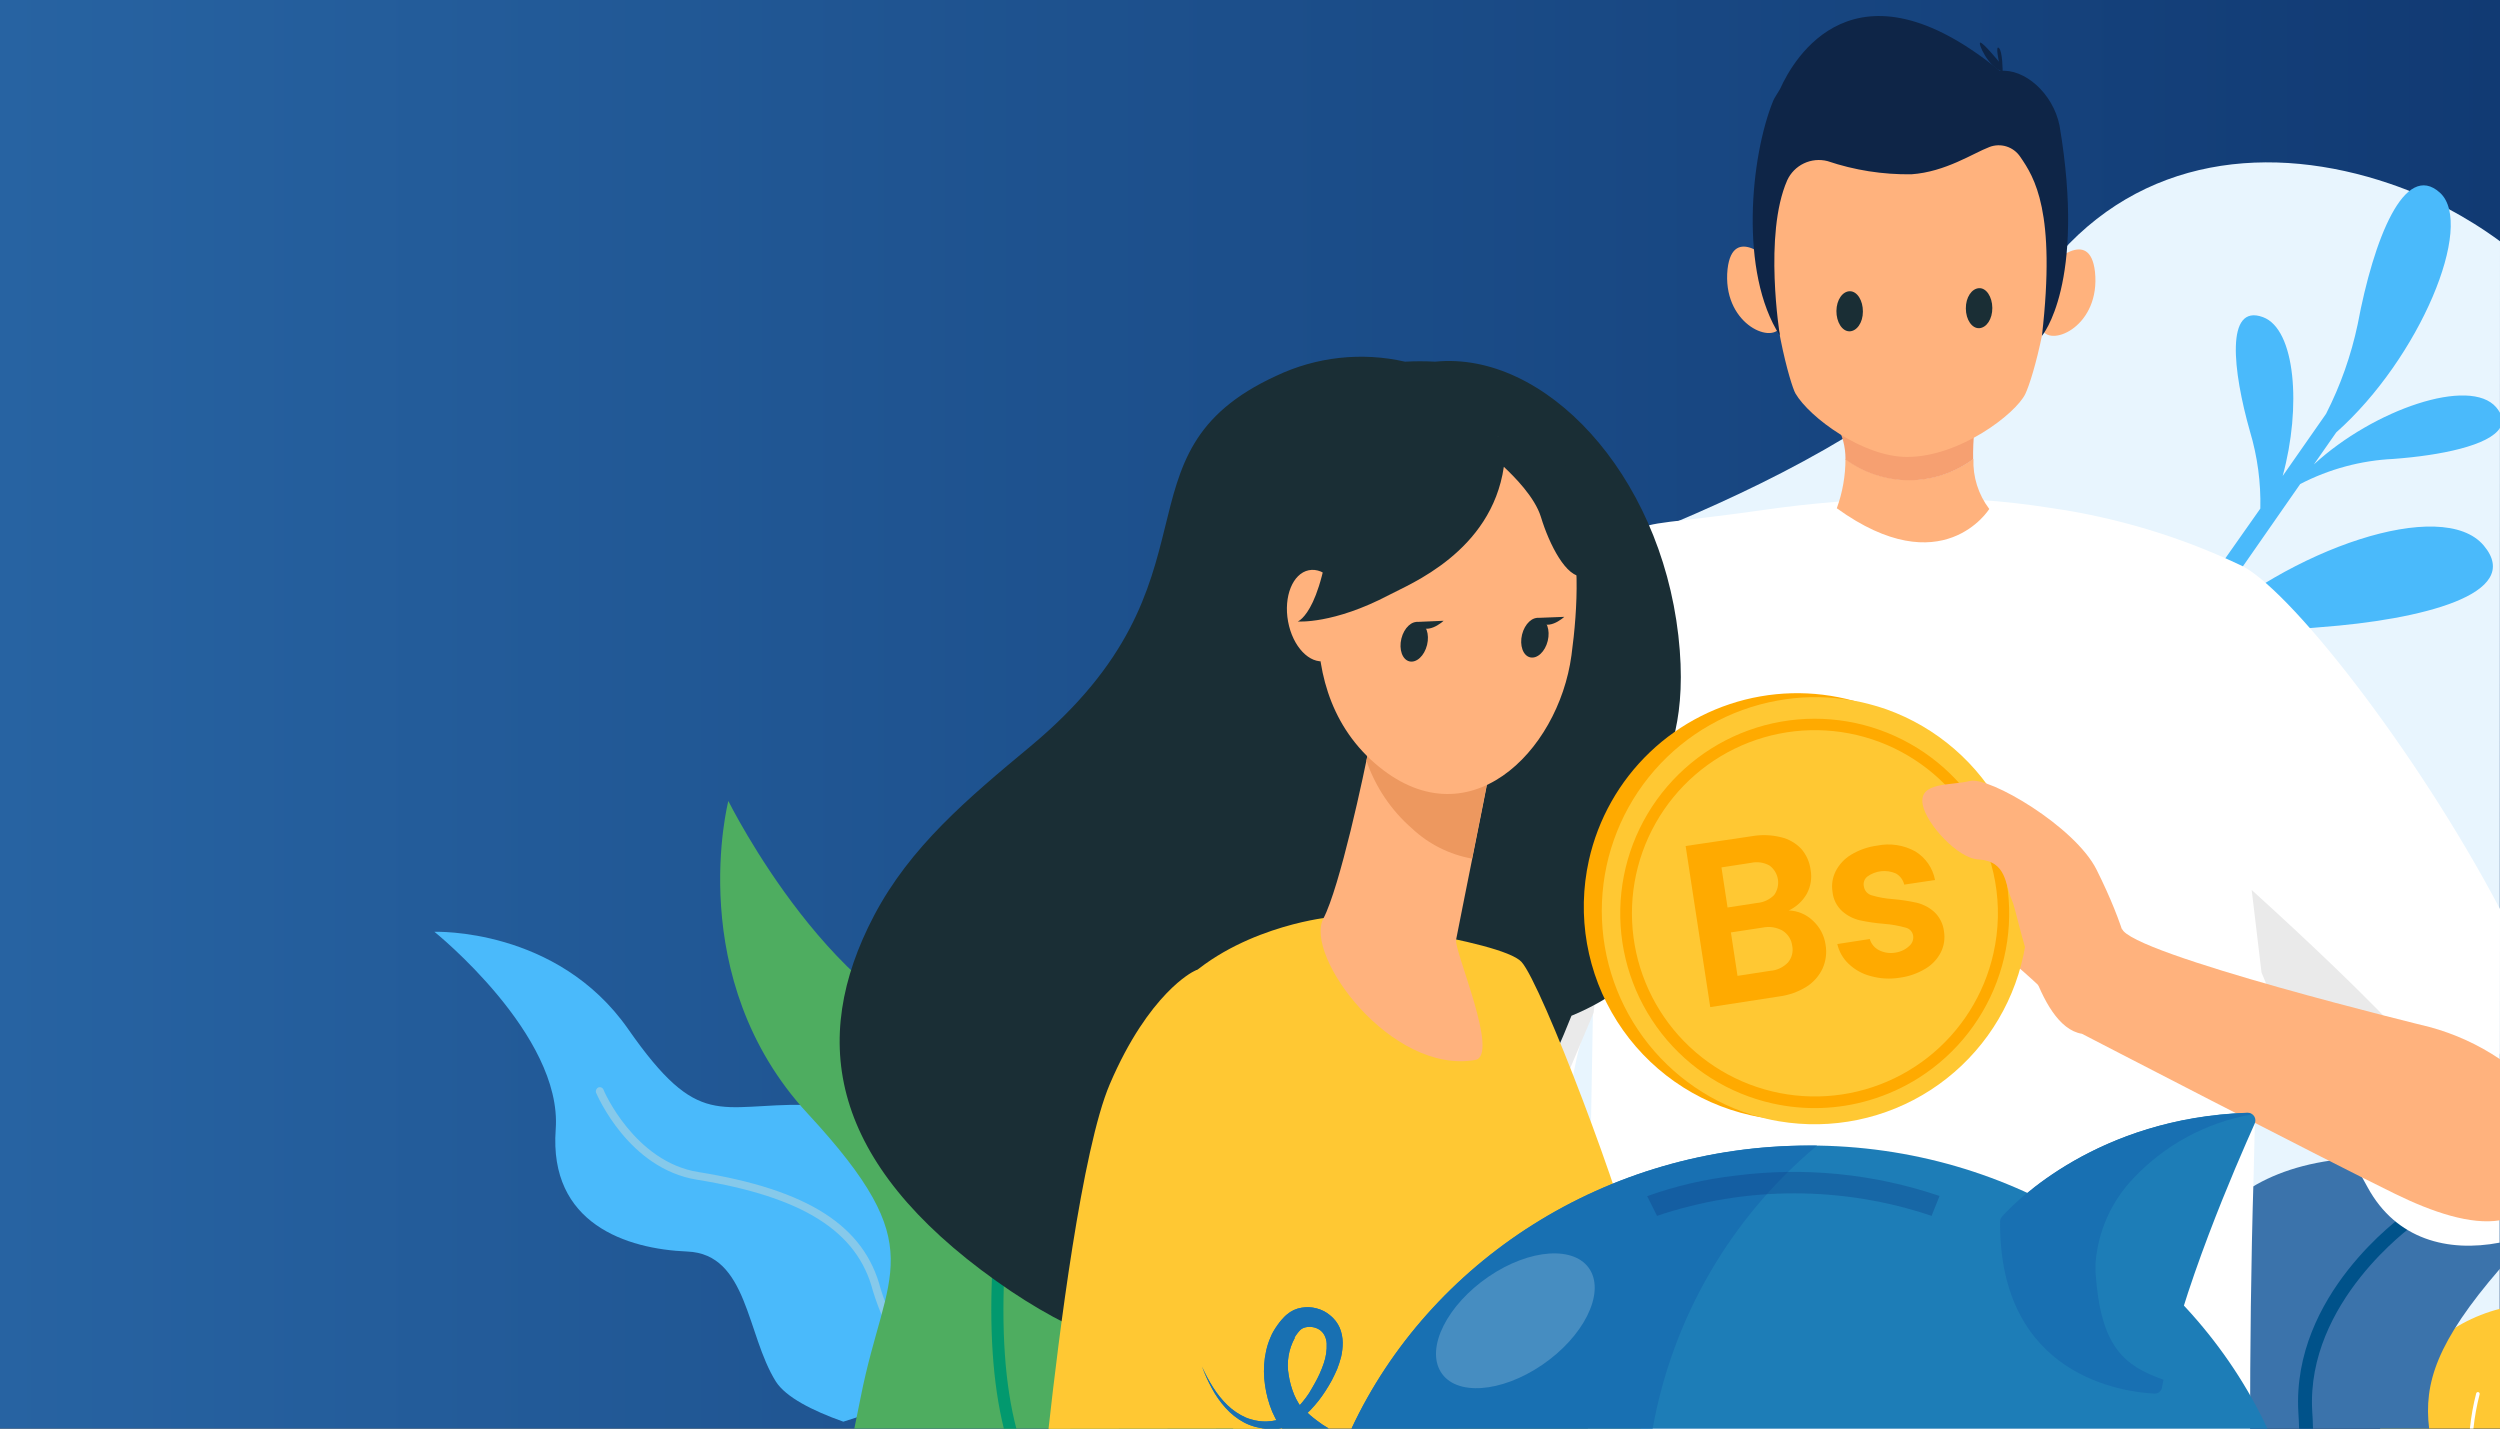 <svg width="315" height="180" viewBox="0 0 315 180" fill="none" xmlns="http://www.w3.org/2000/svg">
<rect x="0" y="0" width="315" height="180" fill="#333333" stroke="none"/>
<g clip-path="url(#clip0)">
<path d="M315 -0.868H0V180.001H315V-0.868Z" fill="url(#paint0_linear)"/>
<path d="M315 30.401C310.765 27.282 306.076 24.832 301.098 23.139C286.216 18.074 269.759 19.552 258.585 33.07C236.411 59.983 203.386 68.276 175.371 79.771L174.689 79.87C132.784 86.45 104.756 122.239 112.085 159.803C113.477 166.858 116.038 173.63 119.663 179.839H301.358C304.94 176.597 308.312 173.131 311.453 169.461C312.693 168.045 313.822 166.593 314.963 165.128L315 30.401Z" fill="#E8F5FE"/>
<path d="M54.741 117.41C54.741 117.41 70.193 116.826 79.147 129.662C88.101 142.498 90.531 139.035 101.581 139.208C112.631 139.382 118.944 138.215 123.532 155.818C125.256 162.397 130.068 166.879 135.388 169.771L134.954 170.168C129.435 171.311 124.053 173.557 118.658 175.208C114.524 176.491 110.391 177.799 106.257 179.131C102.35 177.741 99.014 176.04 97.762 174.079C94.041 168.157 94.24 158.003 86.6 157.693C78.961 157.382 69.139 154.204 70.019 142.299C70.9 130.395 54.741 117.41 54.741 117.41Z" fill="#4ABAFB"/>
<path d="M75.377 137.024C75.439 136.997 75.507 136.984 75.574 136.984C75.642 136.985 75.709 136.998 75.772 137.025C75.834 137.052 75.891 137.091 75.938 137.139C75.985 137.188 76.022 137.246 76.046 137.309C76.046 137.396 79.941 146.384 87.977 147.675C101.829 149.909 108.923 154.453 110.969 162.422C112.489 167.254 115.187 171.632 118.819 175.159H118.658L117.703 175.457C114.108 171.883 111.453 167.473 109.977 162.621C108.042 155.173 101.209 150.803 87.816 148.643C79.209 147.253 75.265 138.042 75.091 137.657C75.058 137.534 75.069 137.404 75.121 137.289C75.173 137.173 75.263 137.08 75.377 137.024Z" fill="#86C9EA"/>
<path d="M108.452 176.028C108.179 177.393 107.906 178.722 107.646 180H158.74C151.002 173.669 138.29 170.454 140.138 160.138C142.097 148.966 140.634 133.622 123.073 131.115C105.513 128.607 91.772 100.924 91.772 100.924C91.772 100.924 85.993 123.269 101.792 140.338C117.592 157.407 111.614 159.927 108.452 176.028Z" fill="#4EAD60"/>
<path d="M125.082 158.897C124.611 167.363 125.082 174.315 126.484 180H128.059C126.608 174.439 126.136 167.524 126.608 159.008C127.327 146.036 115.211 137.371 114.69 136.999C114.522 136.884 114.315 136.841 114.116 136.878C113.916 136.915 113.739 137.03 113.623 137.197C113.564 137.279 113.522 137.372 113.5 137.471C113.477 137.569 113.474 137.671 113.492 137.77C113.509 137.87 113.546 137.965 113.601 138.05C113.655 138.135 113.726 138.208 113.809 138.265C113.933 138.339 125.752 146.818 125.082 158.897Z" fill="#02996E"/>
<path d="M315 164.905C311.691 165.753 308.644 167.411 306.133 169.729C303.622 172.048 301.725 174.954 300.614 178.188C300.403 178.808 300.143 179.429 299.882 180H315V164.905Z" fill="#FFC833"/>
<path d="M311.652 180C311.807 178.543 312.068 177.099 312.433 175.68C312.44 175.651 312.442 175.622 312.438 175.592C312.434 175.563 312.424 175.535 312.409 175.51C312.394 175.484 312.374 175.462 312.351 175.444C312.327 175.427 312.3 175.414 312.272 175.407C312.243 175.399 312.213 175.397 312.184 175.402C312.155 175.406 312.127 175.415 312.102 175.43C312.076 175.445 312.054 175.465 312.036 175.489C312.019 175.513 312.006 175.539 311.999 175.568C311.623 177.023 311.358 178.505 311.205 180H311.652Z" fill="white"/>
<path d="M315 159.852V132.716C309.109 139.245 301.768 145.13 293.706 146.222C273.802 149.065 272.14 166.519 274.36 179.119C274.36 179.417 274.447 179.714 274.472 180H306.071C305.376 174.265 307.038 169.076 315 159.852Z" fill="#3B73AB"/>
<path d="M289.688 180H291.437C291.437 179.267 291.375 178.535 291.338 177.778C290.569 164.048 303.975 154.452 304.111 154.353C304.301 154.22 304.429 154.017 304.469 153.788C304.508 153.56 304.455 153.326 304.322 153.136C304.189 152.947 303.986 152.819 303.758 152.779C303.53 152.739 303.296 152.792 303.107 152.925C302.524 153.335 288.783 163.167 289.589 177.877C289.639 178.597 289.664 179.292 289.688 180Z" fill="#00528A"/>
<path d="M301.569 57.824C307.497 57.389 313.661 56.135 315 53.913V52.014C314.867 51.771 314.709 51.542 314.529 51.331C311.23 47.433 299.089 51.58 291.549 58.519L294.364 54.484C304.868 45.161 311.887 28.328 307.435 24.282C302.983 20.235 299.089 30.079 297.067 40.866C296.24 44.782 294.901 48.572 293.086 52.138L287.617 59.971C289.998 51.282 289.23 41.475 285.137 39.96C280.375 38.197 281.33 46.726 283.5 54.373C284.441 57.52 284.88 60.796 284.802 64.08L257.544 102.824C258.275 103.184 258.312 104.065 259.044 104.363L273.765 83.992C276.754 82.328 282.83 79.709 292.367 79.026C304.93 78.095 318.15 74.88 312.941 68.723C307.733 62.566 288.535 69.083 276.568 80.032L289.825 60.989C293.467 59.101 297.473 58.021 301.569 57.824Z" fill="#4ABAFB"/>
<path d="M315 114.542C304.459 94.506 288.014 73.502 282.049 71.094C274.587 67.582 266.647 65.198 258.486 64.018C252.41 63.049 246.258 62.634 240.107 62.776C234.113 62.91 228.133 63.403 222.199 64.254C210.356 65.954 208.024 65.631 205.953 66.935C205.891 66.711 176.425 91.961 169.616 136.539C169.48 137.396 169.393 138.202 169.319 139.022C169.319 139.146 169.232 139.27 169.182 139.407C165.015 152.975 165.536 164.42 173.597 166.605C181.658 168.79 191.443 167.636 194.878 155.88C197.359 147.414 197.185 133.535 200.707 127.626C200.36 145.316 200.174 164.172 200.075 180.025H283.512C283.512 170.379 283.612 159.318 283.959 148.047C284.17 141.045 284.195 133.485 284.108 125.95C287.22 129.277 296.621 146.495 298.332 149.623C301.916 156.19 308.44 157.816 314.95 156.575L315 114.542Z" fill="white"/>
<path d="M202.034 117.199L200.794 127.601L195.449 140.276L174.217 147.724C174.217 147.724 171.638 144.782 202.034 117.199Z" fill="#EAEAEA"/>
<path d="M283.711 112.134L284.951 122.537L290.246 135.223L311.49 142.672C311.49 142.672 314.107 139.717 283.711 112.134Z" fill="#EAEAEA"/>
<path d="M232.53 57.811C234.864 59.537 237.689 60.468 240.591 60.468C243.492 60.468 246.318 59.537 248.652 57.811C248.568 60.085 249.273 62.318 250.648 64.13C250.648 64.13 244.757 73.651 231.438 64.043C232.162 62.045 232.532 59.936 232.53 57.811Z" fill="#FFB27D"/>
<path d="M232.53 57.811C232.535 56.305 232.146 54.824 231.401 53.516L249.371 50.549C248.828 52.947 248.574 55.402 248.614 57.861C246.28 59.586 243.455 60.518 240.553 60.518C237.652 60.518 234.826 59.586 232.492 57.861L232.53 57.811Z" fill="#F6A071"/>
<path d="M223.303 33.046C223.303 33.046 218.342 28.08 217.672 33.902C216.966 40.668 223.104 43.399 224.307 41.239C225.51 39.079 223.303 33.046 223.303 33.046Z" fill="#FFB27D"/>
<path d="M258.35 33.406C258.35 33.406 263.31 28.44 263.968 34.25C264.674 41.015 258.536 43.746 257.333 41.599C256.13 39.451 258.35 33.406 258.35 33.406Z" fill="#FFB27D"/>
<path d="M240.293 57.575C234.737 57.575 228.003 52.609 226.23 49.581C225.634 48.563 222.918 39.426 222.918 28.539C222.918 17.367 228.635 10.415 241.074 10.415C253.513 10.415 258.746 17.305 258.746 28.539C258.746 38.47 256.179 47.569 255.187 49.643C253.972 52.138 246.915 57.575 240.293 57.575Z" fill="#FFB27D"/>
<path d="M257.283 42.319C257.283 42.319 262.876 35.801 259.503 15.828C258.672 11.719 255.051 8.59 251.988 8.938C233.608 -6.095 225.957 7.51 224.307 11.172C224.208 11.396 223.514 12.414 223.427 12.687C220.562 19.701 219.123 34.361 224.27 42.294C224.27 42.294 222.187 29.545 225.188 22.717C225.617 21.784 226.36 21.03 227.286 20.588C228.213 20.146 229.265 20.043 230.26 20.297C233.666 21.449 237.244 22.011 240.839 21.96C245.13 21.662 248.614 19.303 250.673 18.521C251.365 18.256 252.126 18.235 252.831 18.46C253.537 18.686 254.145 19.145 254.555 19.763C256.328 22.345 259.094 26.615 257.283 42.319Z" fill="#0E2547"/>
<path d="M252.335 9.037C252.335 9.037 252.335 6.455 251.864 6.045C251.392 5.636 251.864 7.771 251.864 7.771C251.864 7.771 249.941 5.425 249.532 5.363C249.123 5.301 250.512 8.491 252.335 9.037Z" fill="#0E2547"/>
<path d="M247.697 38.868C247.697 40.283 248.478 41.413 249.396 41.35C250.313 41.288 251.045 40.196 251.033 38.793C251.02 37.391 250.264 36.248 249.346 36.31C248.428 36.373 247.684 37.465 247.697 38.868Z" fill="#1A2E35"/>
<path d="M234.725 39.265C234.725 40.668 233.943 41.748 233.026 41.748C232.108 41.748 231.376 40.581 231.389 39.178C231.401 37.775 232.17 36.695 233.088 36.695C234.005 36.695 234.737 37.862 234.725 39.265Z" fill="#1A2E35"/>
<path d="M110.126 115.374C114.69 106.684 121.957 100.589 129.795 94.072C155.045 73.08 139.481 57.153 160.799 47.359C165.856 44.956 171.574 44.326 177.033 45.571C178.297 45.502 179.563 45.502 180.827 45.571C194.606 44.181 209.128 59.586 211.472 80.069C213.816 100.552 202.009 100.303 209.922 108.857C215.304 114.666 207.937 123.927 198.004 127.986C188.144 152.814 164.805 189.41 125.554 161.429C104.57 146.483 101.879 131.077 110.126 115.374Z" fill="#1A2E35"/>
<path d="M206.734 180C206.734 169.635 206.573 161.379 206.176 159.182C204.936 152.243 194.258 123.977 191.704 121.196C189.149 118.415 167 115.647 167 115.647C167 115.647 155.268 116.975 148.248 124.622C143.598 129.687 150.096 158.388 155.379 180H206.734Z" fill="#FFC833"/>
<path d="M172.903 91.962C172.903 91.962 172.816 92.483 172.655 93.377C171.861 97.635 168.81 111.774 166.752 115.722C164.271 120.414 175.272 135.385 185.862 133.56C189.012 133.026 183.196 119.806 183.469 118.403C184.015 115.722 184.709 112.06 185.478 108.311C185.9 106.2 186.321 104.053 186.718 102.104C187.847 96.368 188.777 91.689 188.777 91.689L172.903 92.086V91.962Z" fill="#FFB27D"/>
<path d="M172.655 93.376C172.816 92.483 172.903 91.961 172.903 91.961L188.777 91.564C188.777 91.564 187.847 96.244 186.718 101.979C186.321 103.978 185.9 106.113 185.478 108.186C182.642 107.679 180.014 106.36 177.913 104.387C175.284 102.099 173.304 99.157 172.171 95.859C172.37 94.854 172.531 93.997 172.655 93.376Z" fill="#ED985F"/>
<path d="M182.452 54.211C178.014 55.1 174.048 57.57 171.291 61.163C166.603 67.221 161.555 85.99 173.2 96.145C184.846 106.299 196.354 94.792 198.004 82.576C199.653 70.361 199.368 53.776 182.402 54.211H182.452Z" fill="#FFB27D"/>
<path d="M169.616 76.804C170.199 79.969 169.033 82.874 167.012 83.284C164.991 83.694 162.882 81.472 162.299 78.319C161.717 75.165 162.882 72.261 164.904 71.851C166.925 71.441 169.046 73.663 169.616 76.816V76.804Z" fill="#FFB27D"/>
<path d="M197.272 58.693C193.961 54.621 190.203 53.802 188.777 54.968C186.602 53.776 184.189 53.084 181.713 52.943C179.238 52.801 176.762 53.213 174.465 54.149C171.229 55.775 168.19 58.668 167.979 62.28C167.111 77.078 163.515 78.306 163.515 78.306C163.515 78.306 167.979 78.679 175.048 74.955C177.529 73.626 187.909 69.567 189.484 58.817C190.798 60.058 193.378 62.615 194.159 65.148C195.201 68.586 197.383 72.882 199.442 72.596C199.442 72.757 202.232 64.813 197.272 58.693Z" fill="#1A2E35"/>
<path d="M191.778 79.957C191.443 81.323 191.902 82.614 192.795 82.825C193.688 83.036 194.68 82.117 195.015 80.752C195.35 79.386 194.891 78.095 193.998 77.884C193.105 77.673 192.113 78.592 191.778 79.957Z" fill="#1A2E35"/>
<path d="M193.589 77.859L197.098 77.723C197.098 77.723 194.792 79.868 193.589 77.859Z" fill="#1A2E35"/>
<path d="M176.574 80.466C176.239 81.832 176.698 83.123 177.591 83.334C178.483 83.545 179.476 82.626 179.81 81.26C180.145 79.895 179.686 78.604 178.793 78.393C177.901 78.182 176.908 79.1 176.574 80.466Z" fill="#1A2E35"/>
<path d="M178.384 78.368L181.894 78.219C181.894 78.219 179.587 80.377 178.384 78.368Z" fill="#1A2E35"/>
<path d="M159.013 180L161.853 173.582C165.194 166.097 166.507 157.863 165.66 149.709C164.814 141.554 161.837 133.767 157.029 127.13C154.412 123.53 151.994 121.37 150.394 122.4C150.394 122.4 144.776 125.069 139.84 136.589C136.331 144.782 133.379 168.555 132.114 180.037L159.013 180Z" fill="#FFC833"/>
<path d="M315 133.461C312.284 131.626 309.284 130.255 306.12 129.402C306.12 129.402 268.271 120.178 267.353 116.988L262.331 130.258C262.331 130.258 292.677 145.986 301.792 150.431C306.505 152.74 311.329 154.366 315 153.757V133.461Z" fill="#FFB27D"/>
<path d="M254.232 115.287C254.232 115.287 252.881 115.287 252.335 112.618C252.087 111.377 250.152 109.279 249.086 110.793C247.362 113.276 250.561 118.763 251.715 119.706C257.246 124.212 257.581 125.044 260.619 127.651L257.395 115.709L254.232 115.287Z" fill="#FFB27D"/>
<path d="M200.199 108.397C201.356 103.202 204.026 98.467 207.871 94.791C211.716 91.115 216.564 88.663 221.802 87.745C227.039 86.826 232.431 87.483 237.296 89.632C242.16 91.781 246.279 95.325 249.132 99.817C251.984 104.309 253.442 109.546 253.321 114.868C253.199 120.189 251.505 125.354 248.451 129.711C245.397 134.068 241.121 137.421 236.163 139.346C231.206 141.271 225.789 141.681 220.599 140.524C213.639 138.97 207.58 134.713 203.754 128.688C199.929 122.664 198.65 115.365 200.199 108.397Z" fill="#FFAA00"/>
<path d="M221.753 140.748C222.125 140.859 222.509 140.946 222.893 141.033L223.278 141.12L224.158 141.281C230.79 142.404 237.6 141 243.248 137.345C248.896 133.691 252.971 128.051 254.671 121.537C256.37 115.024 255.571 108.11 252.43 102.157C249.288 96.205 244.034 91.646 237.701 89.379C236.68 89.028 235.641 88.729 234.588 88.486C234.204 88.411 233.819 88.324 233.435 88.262C233.05 88.2 232.678 88.138 232.306 88.088C229.532 87.703 226.714 87.765 223.96 88.275C217.944 89.356 212.475 92.457 208.456 97.067C204.436 101.676 202.106 107.519 201.849 113.632C201.592 119.745 203.423 125.763 207.041 130.695C210.659 135.626 215.848 139.176 221.753 140.76V140.748Z" fill="#FFC833"/>
<path d="M223.34 139.034C217.806 137.804 212.87 134.692 209.371 130.227C205.873 125.762 204.029 120.222 204.154 114.549C204.278 108.876 206.364 103.422 210.055 99.116C213.746 94.81 218.814 91.917 224.396 90.932C229.979 89.946 235.73 90.928 240.67 93.71C245.61 96.493 249.434 100.903 251.49 106.191C253.546 111.479 253.707 117.317 251.946 122.71C250.185 128.103 246.61 132.718 241.831 135.77C239.879 137.011 237.762 137.972 235.543 138.625C231.576 139.796 227.376 139.937 223.34 139.034ZM248.143 102.712C245.285 98.203 240.953 94.826 235.885 93.157C230.818 91.487 225.329 91.629 220.354 93.556C215.379 95.484 211.226 99.079 208.603 103.729C205.98 108.379 205.049 113.795 205.968 119.055C206.888 124.315 209.601 129.093 213.646 132.575C217.691 136.057 222.817 138.026 228.15 138.148C233.483 138.271 238.694 136.538 242.894 133.245C247.093 129.952 250.022 125.303 251.181 120.091C251.844 117.131 251.915 114.069 251.389 111.082C250.863 108.095 249.752 105.242 248.118 102.687L248.143 102.712Z" fill="#FFAA00"/>
<path d="M228.425 116.007C229.292 116.801 229.858 117.871 230.024 119.036C230.196 120.044 230.066 121.08 229.652 122.015C229.214 122.956 228.517 123.753 227.643 124.312C226.589 124.972 225.404 125.395 224.171 125.553L215.49 126.894L212.389 106.597L220.76 105.356C221.976 105.146 223.222 105.193 224.419 105.493C225.385 105.721 226.264 106.226 226.949 106.945C227.586 107.676 227.996 108.578 228.127 109.539C228.333 110.599 228.162 111.697 227.643 112.643C227.121 113.549 226.333 114.273 225.386 114.716C226.523 114.757 227.606 115.216 228.425 116.007ZM217.672 114.344L221.393 113.773C222.203 113.705 222.963 113.353 223.538 112.779C223.954 112.208 224.125 111.495 224.016 110.797C223.907 110.099 223.525 109.472 222.956 109.055C222.245 108.662 221.416 108.543 220.624 108.72L216.904 109.291L217.672 114.344ZM225.287 121.27C225.528 120.984 225.702 120.646 225.794 120.283C225.886 119.919 225.895 119.54 225.82 119.173C225.773 118.779 225.636 118.401 225.421 118.068C225.207 117.734 224.919 117.454 224.58 117.248C223.824 116.831 222.944 116.699 222.1 116.876L218.094 117.484L218.925 122.959L223.03 122.326C223.887 122.268 224.692 121.891 225.287 121.27Z" fill="#FFAA00"/>
<path d="M235.692 122.983C234.648 122.713 233.692 122.179 232.914 121.432C232.21 120.761 231.718 119.897 231.5 118.949L235.593 118.316C235.678 118.617 235.824 118.897 236.022 119.138C236.221 119.38 236.467 119.577 236.746 119.719C237.388 120.047 238.12 120.156 238.83 120.029C239.491 119.934 240.107 119.634 240.591 119.172C240.763 119.018 240.896 118.825 240.978 118.609C241.06 118.393 241.089 118.161 241.062 117.931C241.028 117.675 240.916 117.436 240.741 117.247C240.565 117.057 240.335 116.928 240.082 116.876C239.207 116.631 238.31 116.473 237.403 116.404C236.369 116.323 235.342 116.174 234.328 115.957C233.516 115.764 232.762 115.376 232.133 114.827C231.423 114.185 230.981 113.299 230.893 112.345C230.755 111.472 230.894 110.578 231.289 109.788C231.726 108.925 232.397 108.202 233.224 107.702C234.232 107.093 235.355 106.7 236.523 106.548C238.163 106.208 239.87 106.468 241.335 107.28C241.976 107.674 242.528 108.197 242.955 108.817C243.382 109.437 243.675 110.14 243.815 110.88L239.933 111.463C239.865 111.171 239.737 110.895 239.558 110.654C239.379 110.413 239.152 110.211 238.892 110.061C238.306 109.802 237.663 109.702 237.028 109.772C236.392 109.842 235.786 110.078 235.27 110.458C235.091 110.605 234.957 110.799 234.882 111.018C234.808 111.238 234.796 111.474 234.849 111.699C234.889 111.963 235.005 112.21 235.184 112.409C235.362 112.607 235.595 112.749 235.853 112.816C236.718 113.07 237.608 113.228 238.507 113.288C239.521 113.375 240.527 113.528 241.521 113.747C242.331 113.943 243.081 114.335 243.703 114.89C244.4 115.542 244.84 116.423 244.944 117.372C245.089 118.265 244.951 119.182 244.547 119.992C244.109 120.847 243.438 121.562 242.612 122.052C241.616 122.655 240.505 123.044 239.35 123.194C238.13 123.39 236.882 123.318 235.692 122.983Z" fill="#FFAA00"/>
<path d="M242.265 101.396C242.736 103.879 246.742 108.162 249.234 108.286C252.955 108.484 252.608 111.575 253.476 113.351C254.344 115.126 256.502 129.327 262.331 130.258C263.15 130.411 263.991 130.411 264.811 130.258C269.151 129.414 271.198 123.666 264.166 109.577C261.462 104.152 250.623 97.796 248.205 98.404C245.787 99.013 241.707 98.466 242.265 101.396Z" fill="#FFB27D"/>
<path d="M285.695 180C275.848 158.996 253.724 144.335 227.978 144.335C202.232 144.335 180.12 158.996 170.286 180H285.695Z" fill="#1D7DB7"/>
<path d="M154.412 177.381C155.078 178.131 155.872 178.757 156.756 179.231C156.976 179.349 157.204 179.453 157.438 179.541C157.674 179.628 157.909 179.715 158.145 179.777C158.551 179.886 158.966 179.96 159.385 180H160.625H161.121L161.518 179.926L161.58 179.988H167.421C166.884 179.683 166.37 179.339 165.883 178.957C165.611 178.759 165.338 178.535 165.077 178.312L164.755 178.014L165.102 177.679C165.462 177.306 165.797 176.909 166.119 176.512C166.442 176.115 166.727 175.68 167 175.271C167.272 174.861 167.545 174.389 167.793 173.942L167.967 173.595C168.032 173.483 168.09 173.367 168.141 173.247C168.265 172.999 168.364 172.763 168.475 172.515C168.678 172.001 168.848 171.474 168.984 170.938C169.115 170.364 169.181 169.777 169.182 169.188C169.178 168.545 169.051 167.909 168.81 167.313C168.536 166.685 168.109 166.135 167.57 165.712C167.079 165.304 166.503 165.011 165.883 164.855C165.273 164.69 164.634 164.66 164.011 164.768C163.323 164.874 162.678 165.171 162.151 165.625L161.94 165.811L161.791 165.96L161.493 166.283C161.302 166.5 161.124 166.728 160.96 166.966C160.774 167.202 160.638 167.462 160.476 167.711C160.315 167.959 160.204 168.232 160.08 168.517C159.844 169.061 159.661 169.627 159.534 170.206C159.278 171.35 159.198 172.526 159.298 173.694C159.392 174.84 159.625 175.969 159.993 177.058C160.18 177.618 160.412 178.162 160.687 178.684L160.836 178.945C160.429 179.04 160.014 179.094 159.596 179.106C158.924 179.124 158.254 179.031 157.612 178.833C157.392 178.772 157.177 178.697 156.967 178.61C156.114 178.229 155.334 177.704 154.66 177.058C153.97 176.383 153.363 175.629 152.849 174.811C152.321 173.979 151.856 173.107 151.46 172.204C151.807 173.144 152.221 174.057 152.701 174.935C153.171 175.817 153.745 176.638 154.412 177.381ZM163.093 168.555C163.192 168.381 163.316 168.22 163.428 168.058L163.614 167.822L163.713 167.711L163.775 167.636C163.961 167.445 164.198 167.311 164.457 167.251C164.766 167.175 165.087 167.163 165.401 167.217C165.715 167.27 166.014 167.387 166.28 167.562C166.536 167.741 166.744 167.98 166.888 168.257C167.051 168.573 167.144 168.92 167.161 169.275C167.199 170.118 167.077 170.96 166.801 171.757C166.727 171.969 166.652 172.192 166.566 172.403C166.479 172.614 166.479 172.614 166.429 172.726L166.293 173.061C166.094 173.495 165.883 173.917 165.66 174.302C165.437 174.687 165.201 175.122 164.941 175.544C164.685 175.931 164.408 176.304 164.11 176.661L163.775 177.046L163.626 176.822C163.413 176.477 163.227 176.116 163.068 175.742C162.739 174.945 162.506 174.112 162.374 173.26C162.086 171.648 162.362 169.986 163.155 168.555H163.093Z" fill="#1D7DB7"/>
<path d="M252.384 153.236C254.071 151.361 264.389 140.822 283.227 140.201C283.39 140.204 283.549 140.247 283.69 140.328C283.832 140.408 283.951 140.523 284.036 140.661C284.121 140.8 284.17 140.958 284.178 141.12C284.187 141.283 284.154 141.445 284.083 141.592C281.863 146.557 274.633 163.043 272.525 174.774C272.497 174.998 272.386 175.205 272.214 175.352C272.042 175.499 271.821 175.576 271.595 175.568C267.812 175.394 251.988 173.483 252.124 153.894C252.129 153.65 252.222 153.417 252.384 153.236Z" fill="#1D7DB7"/>
<path d="M264.042 160.349C264.042 159.927 264.042 159.505 264.042 159.107C264.359 155.112 266.046 151.349 268.817 148.456C272.784 144.245 278.003 141.428 283.698 140.425C283.532 140.295 283.327 140.225 283.116 140.226C264.278 140.884 253.959 151.398 252.273 153.261C252.11 153.442 252.018 153.675 252.012 153.918C251.876 173.507 267.7 175.419 271.483 175.593C271.709 175.601 271.93 175.524 272.102 175.377C272.274 175.23 272.385 175.023 272.413 174.798L272.599 173.843C267.614 172.092 264.662 169.684 264.042 160.349Z" fill="#1870B2"/>
<path d="M208.235 180C210.742 166.05 218.074 153.429 228.945 144.348H227.978C202.257 144.348 180.12 159.008 170.286 180.012L208.235 180Z" fill="#1870B2"/>
<path d="M154.412 177.381C155.078 178.131 155.872 178.757 156.756 179.231C156.976 179.349 157.204 179.453 157.438 179.541C157.674 179.628 157.909 179.715 158.145 179.777C158.551 179.886 158.966 179.96 159.385 180H160.625H161.121L161.518 179.926L161.58 179.988H167.421C166.884 179.683 166.37 179.339 165.883 178.957C165.611 178.759 165.338 178.535 165.077 178.312L164.755 178.014L165.102 177.679C165.462 177.306 165.797 176.909 166.119 176.512C166.442 176.115 166.727 175.68 167 175.271C167.272 174.861 167.545 174.389 167.793 173.942L167.967 173.595C168.032 173.483 168.09 173.367 168.141 173.247C168.265 172.999 168.364 172.763 168.475 172.515C168.678 172.001 168.848 171.474 168.984 170.938C169.115 170.364 169.181 169.777 169.182 169.188C169.178 168.545 169.051 167.909 168.81 167.313C168.536 166.685 168.109 166.135 167.57 165.712C167.079 165.304 166.503 165.011 165.883 164.855C165.273 164.69 164.634 164.66 164.011 164.768C163.323 164.874 162.678 165.171 162.151 165.625L161.94 165.811L161.791 165.96L161.493 166.283C161.302 166.5 161.124 166.728 160.96 166.966C160.774 167.202 160.638 167.462 160.476 167.711C160.315 167.959 160.204 168.232 160.08 168.517C159.844 169.061 159.661 169.627 159.534 170.206C159.278 171.35 159.198 172.526 159.298 173.694C159.392 174.84 159.625 175.969 159.993 177.058C160.18 177.618 160.412 178.162 160.687 178.684L160.836 178.945C160.429 179.04 160.014 179.094 159.596 179.106C158.924 179.124 158.254 179.031 157.612 178.833C157.392 178.772 157.177 178.697 156.967 178.61C156.114 178.229 155.334 177.704 154.66 177.058C153.97 176.383 153.363 175.629 152.849 174.811C152.321 173.979 151.856 173.107 151.46 172.204C151.807 173.144 152.221 174.057 152.701 174.935C153.171 175.817 153.745 176.638 154.412 177.381ZM163.093 168.555C163.192 168.381 163.316 168.22 163.428 168.058L163.614 167.822L163.713 167.711L163.775 167.636C163.961 167.445 164.198 167.311 164.457 167.251C164.766 167.175 165.087 167.163 165.401 167.217C165.715 167.27 166.014 167.387 166.28 167.562C166.536 167.741 166.744 167.98 166.888 168.257C167.051 168.573 167.144 168.92 167.161 169.275C167.199 170.118 167.077 170.96 166.801 171.757C166.727 171.969 166.652 172.192 166.566 172.403C166.479 172.614 166.479 172.614 166.429 172.726L166.293 173.061C166.094 173.495 165.883 173.917 165.66 174.302C165.437 174.687 165.201 175.122 164.941 175.544C164.685 175.931 164.408 176.304 164.11 176.661L163.775 177.046L163.626 176.822C163.413 176.477 163.227 176.116 163.068 175.742C162.739 174.945 162.506 174.112 162.374 173.26C162.086 171.648 162.362 169.986 163.155 168.555H163.093Z" fill="#1870B2"/>
<path opacity="0.2" d="M200.347 160.002C202.208 163.068 199.504 168.443 194.308 171.981C189.112 175.519 183.382 175.916 181.522 172.837C179.662 169.759 182.365 164.408 187.561 160.858C192.758 157.308 198.487 156.935 200.347 160.002Z" fill="white"/>
<path opacity="0.33" d="M243.381 153.199C232.157 149.417 220.005 149.417 208.781 153.199L207.54 150.716C211.125 149.433 214.845 148.567 218.627 148.134C227.296 147.007 236.107 147.882 244.385 150.691L243.381 153.199Z" fill="#0E3A82"/>
</g>
<defs>
<linearGradient id="paint0_linear" x1="0" y1="89.566" x2="315" y2="89.566" gradientUnits="userSpaceOnUse">
<stop stop-color="#2763A2"/>
<stop offset="1" stop-color="#113A73"/>
</linearGradient>
<clipPath id="clip0">
<rect width="315" height="180" fill="white"/>
</clipPath>
</defs>
</svg>
